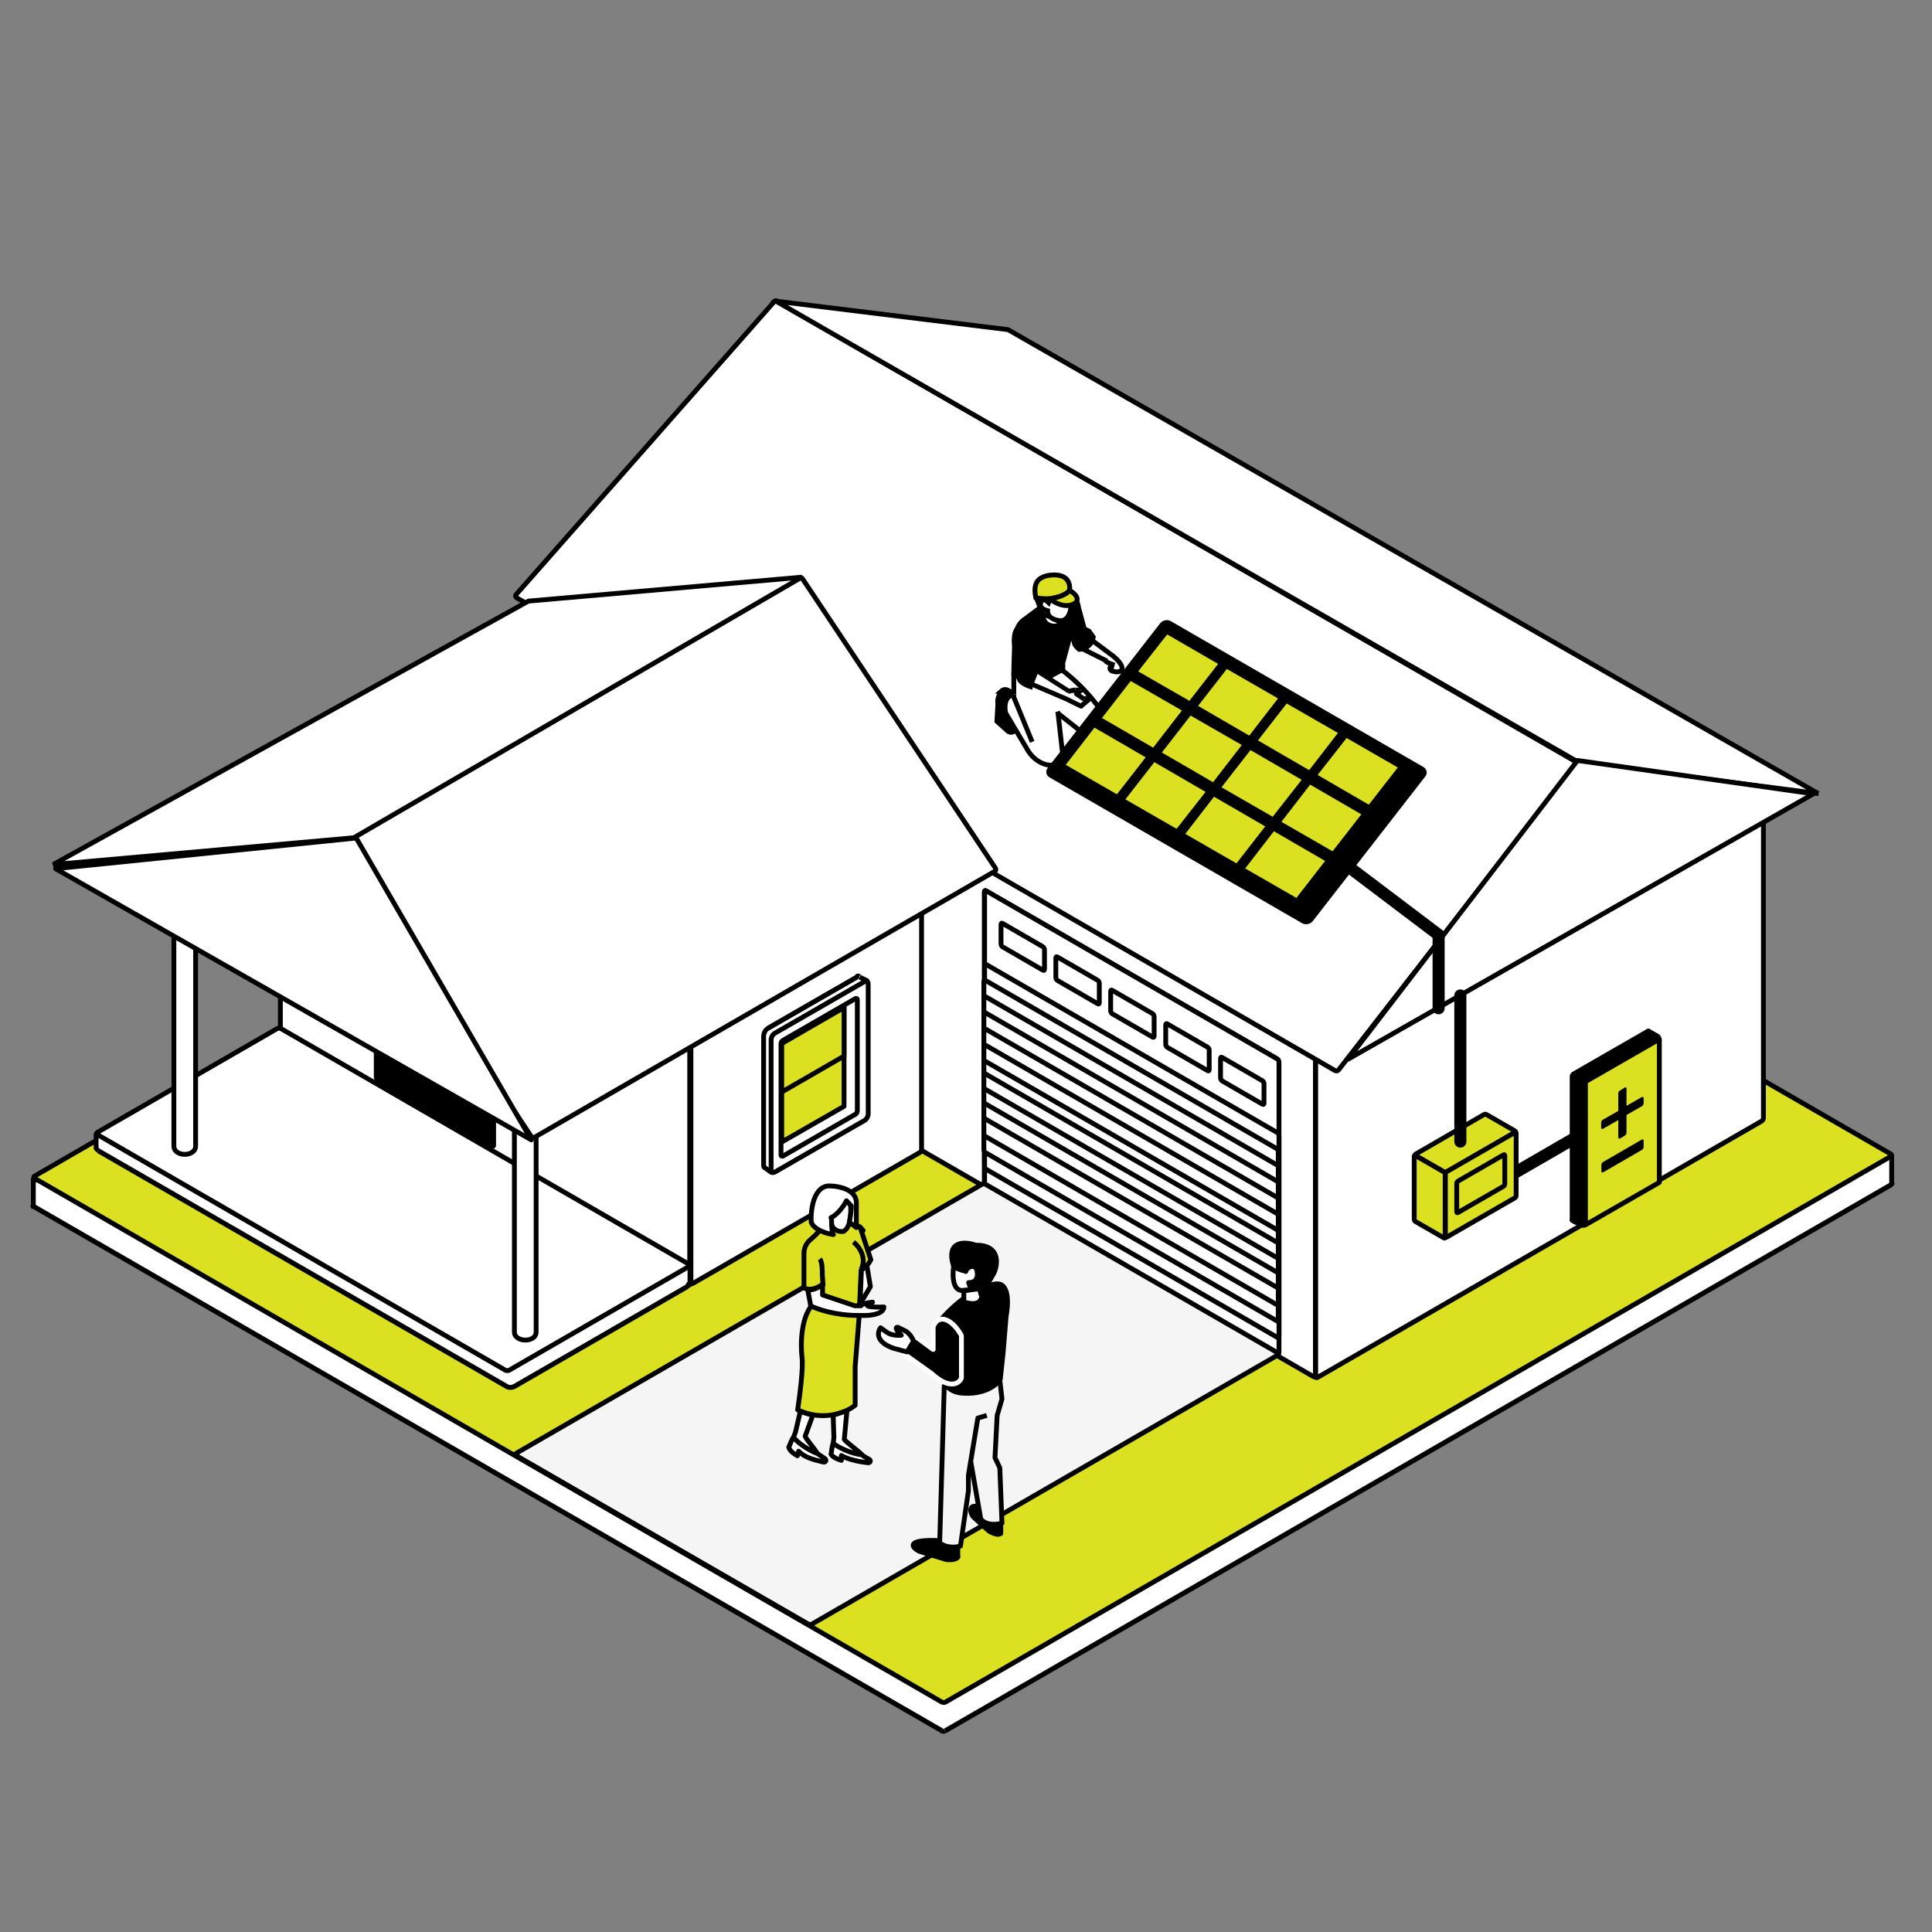 <?xml version="1.0" encoding="UTF-8"?> <svg xmlns="http://www.w3.org/2000/svg" xmlns:xlink="http://www.w3.org/1999/xlink" id="Layer_1" version="1.1" viewBox="0 0 800 800"><rect x="0" y="0" width="800" height="800" fill="#808080" stroke="none"/><!-- Generator: Adobe Illustrator 29.6.1, SVG Export Plug-In . SVG Version: 2.1.1 Build 9) --><defs><style> .st0, .st1, .st2, .st3 { fill: none; } .st4 { mask: url(#mask); } .st1 { stroke-width: 5px; } .st1, .st2, .st5, .st6, .st7, .st3, .st8, .st9, .st10, .st11, .st12 { stroke: #000; } .st1, .st5, .st6, .st13, .st3, .st9, .st12 { stroke-linejoin: round; } .st1, .st6 { stroke-linecap: round; } .st2, .st5, .st6, .st7, .st13, .st3, .st8, .st9, .st10, .st11, .st12 { stroke-width: 2px; } .st5, .st14, .st11 { fill: #dbe120; } .st6, .st15, .st8, .st9 { fill: #fff; } .st13 { stroke: #fff; } .st16 { clip-path: url(#clippath-1); } .st17, .st10 { fill: #f5f5f5; } .st18 { clip-path: url(#clippath); } </style><mask id="mask" x="407.6" y="379.3" width="120.7" height="179.3" maskUnits="userSpaceOnUse"><g id="mask0_85_1456"><path class="st15" d="M408.3,379.4l119.2,68.8c.4.2.7.8.7,1.3v108.6c0,.5-.3.7-.7.4l-119.2-68.8c-.4-.2-.7-.8-.7-1.3v-108.6c0-.5.3-.7.7-.4Z"></path></g></mask><clipPath id="clippath"><polygon class="st0" points="461.3 413.2 447.8 421 447.8 436.6 461.3 428.8 461.3 413.2"></polygon></clipPath><clipPath id="clippath-1"><polygon class="st0" points="464.4 438.9 446.5 449.2 446.5 469.8 464.4 459.5 464.4 438.9"></polygon></clipPath></defs><path class="st15" d="M407.2,272.6c-.4-.2-1.1-.2-1.5,0L31.9,488.4l-18,.2v10.2c-.3.2-.2.6.1.8l375.9,217c.4.2,1.1.2,1.5,0l391.8-226.2c.4-.2.4-.5.2-.8v-10.4l-17.6.2-358.5-207Z"></path><path d="M407.2,272.6l.5-.9h0l-.5.9ZM405.7,272.6l-.5-.9h0l.5.9ZM31.9,488.4l.5.9h-.2c0,.1-.3.1-.3.1v-1ZM13.8,488.7h-1v-1h1s0,1,0,1ZM13.8,498.9h1v.5l-.4.3-.6-.8ZM14,499.6l.5-.9-.5.9ZM389.9,716.7l-.5.9.5-.9ZM391.4,716.7l.5.9h0l-.5-.9ZM783.2,490.5l.5.9h0l-.5-.9ZM783.3,489.7l-.7.7-.3-.3v-.4h1ZM783.3,479.3v-1s1,0,1,0v1h-1ZM765.7,479.5v1s-.3,0-.3,0h-.2c0-.1.5-1,.5-1ZM407.2,272.6l-.5.9s-.1,0-.2,0-.2,0-.2,0l-.5-.9-.5-.9c.4-.2.8-.3,1.2-.3s.9,0,1.2.3l-.5.9ZM405.7,272.6l.5.9L32.4,489.3l-.5-.9-.5-.9,373.9-215.9.5.9ZM31.9,488.4v1s-18,.2-18,.2v-1s0-1,0-1l18-.2v1ZM13.8,488.7h1v10.2h-2v-10.2h1ZM13.8,498.9l.6.8c0,0,.2-.2.2-.5,0-.3-.2-.4-.2-.3l-.5.9-.5.9c-.3-.2-.7-.6-.8-1.1,0-.6.2-1,.5-1.3l.6.8ZM14,499.6l.5-.9,375.9,217-.5.9-.5.9L13.5,500.5l.5-.9ZM389.9,716.7l.5-.9s.1,0,.2,0,.2,0,.2,0l.5.9.5.9c-.4.2-.8.3-1.2.3s-.9,0-1.2-.3l.5-.9ZM391.4,716.7l-.5-.9,391.8-226.2.5.9.5.9-391.8,226.2-.5-.9ZM783.2,490.5l-.5-.9s-.1,0-.2.3c0,.3,0,.5.1.5l.7-.7.7-.7c.3.3.6.8.4,1.3,0,.5-.5.8-.8,1l-.5-.9ZM783.3,489.7h-1v-10.4h2v10.4h-1ZM783.3,479.3v1s-17.6.2-17.6.2v-1s0-1,0-1l17.6-.2v1ZM765.7,479.5l-.5.9-358.5-207,.5-.9.5-.9,358.5,207-.5.9Z"></path><path class="st11" d="M405.7,261L14.3,487c-.4.2-.4.6,0,.9l375.7,216.9c.4.2,1.1.2,1.5,0l391.5-226c.4-.2.4-.6,0-.9l-375.7-216.9c-.4-.2-1.1-.2-1.5,0Z"></path><path class="st8" d="M306.5,376.5l5.9,3.4c.4.2.7.8.7,1.3v15c0,.5-.3.7-.7.4l-5.9-3.4c-.4-.2-.7-.8-.7-1.3v-15c0-.5.3-.7.7-.4Z"></path><path class="st8" d="M381.5,327.9l162.5,93.8c.4.2.7.8.7,1.3v146.7c0,.5-.3.7-.7.4l-162.5-93.8c-.4-.2-.7-.8-.7-1.3v-146.7c0-.5.3-.7.7-.4Z"></path><path class="st8" d="M116.8,322.4l168.1,97.1c.4.2.7.8.7,1.3v103.6c0,.5-.3.7-.7.4l-168.1-97.1c-.4-.2-.7-.8-.7-1.3v-103.6c0-.5.3-.7.7-.4Z"></path><path class="st7" d="M156.5,376.8l47.2,27.3c.4.2.7.8.7,1.3v68.8c0,.5-.3.7-.7.4l-47.2-27.3c-.4-.2-.7-.8-.7-1.3v-68.8c0-.5.3-.7.7-.4Z"></path><path class="st8" d="M545.5,421.9l184-106.2c.4-.2.7,0,.7.4v146.8c0,.5-.3,1.1-.7,1.3l-184,106.2c-.4.2-.7,0-.7-.4v-146.8c0-.5.3-1.1.7-1.3Z"></path><path class="st8" d="M286.8,386.3l94.1-54.3c.4-.2.7,0,.7.4v143.5c0,.5-.3,1.1-.7,1.3l-94.1,54.3c-.4.2-.7,0-.7-.4v-143.5c0-.5.3-1.1.7-1.3Z"></path><path class="st15" d="M356,404.6c-.3-.3-.7-.3-1.2,0l-37,21.3c-.9.5-1.6,1.7-1.6,2.7v53.9c0,.6.2.9.6,1.1l2.8,2,2.2-4.5,32.9-19c.9-.5,1.6-1.7,1.6-2.7v-47.7l2.8-5.6-3.1-1.5Z"></path><path d="M356,404.6l-.4.9c0,0-.2,0-.2-.1l.7-.7ZM354.8,404.6l-.5-.9h0l.5.9ZM317.8,425.9l-.5-.9h0l.5.9ZM316.2,428.6h1-1ZM316.2,482.5h-1,1ZM316.8,483.6l.4-.9c0,0,.1,0,.2.1l-.6.8ZM319.6,485.6l.9.4c-.1.3-.4.5-.7.5-.3,0-.6,0-.8-.2l.6-.8ZM321.9,481.1l-.9-.4c0-.2.2-.3.4-.4l.5.9ZM354.8,462.1l-.5-.9h0l.5.9ZM356.3,459.4h1-1ZM356.3,411.7h-1c0-.2,0-.3.1-.4l.9.4ZM359.1,406.1l.4-.9c.2.1.4.3.5.6,0,.3,0,.5,0,.8l-.9-.4ZM356,404.6l-.7.7s0,0,0,0c0,0,0,0,0,0,0,0,0,0-.2,0l-.5-.9-.5-.9c.7-.4,1.7-.5,2.4,0l-.7.7ZM354.8,404.6l.5.9-37,21.3-.5-.9-.5-.9,37-21.3.5.9ZM317.8,425.9l.5.9c-.2.1-.5.4-.7.8-.2.4-.3.8-.3,1h-2c0-.7.2-1.4.6-2,.3-.6.9-1.2,1.5-1.5l.5.9ZM316.2,428.6h1v53.9h-2v-53.9h1ZM316.2,482.5h1c0,.2,0,.2,0,.2,0,0,0,0,0,0,0,0,0,0,0,0l-.4.9-.4.9c-.9-.3-1.2-1.2-1.2-2h1ZM316.8,483.6l.6-.8,2.8,2-.6.8-.6.8-2.8-2,.6-.8ZM319.6,485.6l-.9-.4,2.2-4.5.9.4.9.4-2.2,4.5-.9-.4ZM321.9,481.1l-.5-.9,32.9-19,.5.9.5.9-32.9,19-.5-.9ZM354.8,462.1l-.5-.9c.2-.1.5-.4.7-.8.2-.4.3-.8.3-1h2c0,.7-.2,1.4-.6,2-.3.6-.9,1.2-1.5,1.5l-.5-.9ZM356.3,459.4h-1v-47.7h2v47.7h-1ZM356.3,411.7l-.9-.4,2.8-5.6.9.4.9.4-2.8,5.6-.9-.4ZM359.1,406.1l-.4.9-3.1-1.5.4-.9.4-.9,3.1,1.5-.4.9Z"></path><path class="st9" d="M357.9,406.5l-37,21.3c-.9.5-1.6,1.7-1.6,2.7v53.9c0,1,.7,1.4,1.6.9l37-21.3c.9-.5,1.6-1.7,1.6-2.7v-53.9c0-1-.7-1.4-1.6-.9Z"></path><path class="st9" d="M354.2,413.5l-30,17.3c-.4.2-.8.9-.8,1.4v46c0,.5.3.7.8.5l30-17.3c.4-.2.8-.9.8-1.4v-46c0-.5-.3-.7-.8-.5Z"></path><polygon class="st5" points="349.5 416.5 323.7 431.4 323.7 472.9 349.5 458.1 349.5 416.5"></polygon><polygon class="st5" points="349.5 417.2 323.7 432.1 323.7 452.2 349.5 437.3 349.5 417.2"></polygon><path d="M682.6,427l4.1,2.3c0,0,0,0,0,.2l-4.2,10.5v46.7c0,.3-.2.7-.5.9l-24,13.8-2.4,5.9c0,0,0,0-.2,0l-4.3-1.9c0,0,0,0,0-.2h0c-.1,0-.2-.2-.2-.4v-59.3c0-.3.2-.7.5-.9l30.6-17.6c.1,0,.3,0,.4,0h0c0-.1.1-.1.2-.1Z"></path><path d="M682.6,427l.5-.9h0s-.5.9-.5.9ZM686.8,429.3l.5-.9h0s-.5.9-.5.9ZM686.8,429.5l.9.4h0l-.9-.4ZM682.6,440l-.9-.4v.2c0,0,0,.2,0,.2h1ZM682.6,486.7h1s0,0,0,0h-1ZM682.1,487.7l.5.9h0l-.5-.9ZM658.1,501.5l-.5-.9-.3.2v.3c-.1,0,.8.4.8.4ZM655.8,507.4l.9.4h0l-.9-.4ZM655.6,507.5l-.4.9h0l.4-.9ZM651.3,505.5l-.4.9h0l.4-.9ZM651.2,505.4l.9.4h0s-.9-.4-.9-.4ZM651.2,505.4l.9.4.4-1.1-1.1-.3-.2,1ZM651,505h-1s1,0,1,0ZM651,445.7h1-1ZM651.5,444.8l-.5-.9h0l.5.9ZM682.1,427.1l.5.9h0l-.5-.9ZM682.4,427.1l-.4.9,1,.5.4-1-.9-.4ZM682.5,427l.9.4h0s-.9-.4-.9-.4ZM682.6,427l-.5.9,4.1,2.3.5-.9.5-.9-4.1-2.3-.5.9ZM686.8,429.3l-.5.9c-.4-.2-.5-.7-.4-1.1l.9.4.9.4c.2-.5,0-1.1-.5-1.4l-.5.9ZM686.8,429.5l-.9-.4-4.2,10.5.9.4.9.4,4.2-10.5-.9-.4ZM682.6,440h-1v46.7h2v-46.7h-1ZM682.6,486.7h-1s0,0,0,0c0,0,0,0,0,0,0,0,0,0,0,0,0,0,0,0,0,0,0,0,0,0,0,0,0,0,0,0,0,0l.5.9.5.9c.3-.2.6-.5.7-.8.2-.3.3-.6.3-1h-1ZM682.1,487.7l-.5-.9-24,13.8.5.9.5.9,24-13.8-.5-.9ZM658.1,501.5l-.9-.4-2.4,5.9.9.4.9.4,2.4-5.9-.9-.4ZM655.8,507.4l-.9-.4c.2-.5.7-.7,1.2-.5l-.4.9-.4.9c.6.3,1.3,0,1.5-.6l-.9-.4ZM655.6,507.5l.4-.9-4.3-1.9-.4.9-.4.9,4.3,1.9.4-.9ZM651.3,505.5l.4-.9c.4.2.6.7.5,1.1l-.9-.4-.9-.4c-.2.6,0,1.2.6,1.4l.4-.9ZM651.2,505.4l.9.4h0s-.9-.4-.9-.4l-.9-.4h0s.9.4.9.4ZM651.2,505.4l.2-1c.2,0,.4.2.5.3,0,.1,0,.3,0,.3h-1s-1,0-1,0c0,.5.2,1.2,1,1.3l.2-1ZM651,505h1v-59.3h-2v59.3h1ZM651,445.7h1s0,0,0,0t0,0s0,0,0,0c0,0,0,0,0,0t0,0s0,0,0,0l-.5-.9-.5-.9c-.3.2-.6.5-.7.8-.2.3-.3.6-.3,1h1ZM651.5,444.8l.5.9,30.6-17.6-.5-.9-.5-.9-30.6,17.6.5.9ZM682.1,427.1l.5.9s-.3.1-.6,0l.4-.9.4-.9c-.5-.2-1-.1-1.3,0l.5.9ZM682.4,427.1l.9.4h0s-.9-.4-.9-.4l-.9-.4h0s.9.4.9.4ZM682.5,427l.9.4c-.2.5-.8.7-1.2.4l.5-.9.5-.9c-.6-.3-1.3,0-1.6.6l.9.4Z"></path><polygon class="st5" points="656.5 447.9 687.1 430.3 687.1 489.6 656.5 507.2 656.5 447.9"></polygon><path d="M679.8,471.9c.4-.2.8,0,.8.4v2.6c0,.5-.3,1.1-.8,1.3l-15.9,9.2c-.4.2-.8,0-.8-.4v-2.6c0-.5.3-1.1.8-1.3l15.9-9.2Z"></path><path d="M672.7,450.3c.4-.2.8,0,.8.4v7.2l6.3-3.6c.4-.2.8,0,.8.4v2.1c0,.5-.3,1.1-.8,1.3l-6.3,3.6v7.3c0,.5-.3,1.1-.8,1.3l-1.8,1.1c-.4.2-.8,0-.8-.4v-7.2l-6.3,3.6c-.4.2-.8,0-.8-.4v-2.1c0-.5.3-1.1.8-1.3l6.3-3.6v-7.2c0-.5.3-1.1.8-1.3l1.8-1.1Z"></path><path class="st10" d="M408.3,368.9l120.4,69.5c.4.2.7.8.7,1.3v120.4c0,.5-.3.7-.7.4l-120.4-69.5c-.4-.2-.7-.8-.7-1.3v-120.4c0-.5.3-.7.7-.4Z"></path><path class="st2" d="M407.4,490.2l95.7-53.3"></path><g class="st4"><g><path class="st5" d="M466.6,404l-24.1,13.9c-.4.2-.7.8-.7,1.3v68.5c0,.5.3.7.7.4l24.1-13.9c.4-.2.7-.8.7-1.3v-68.5c0-.5-.3-.7-.7-.4Z"></path><path class="st5" d="M463.6,411.7l-17.2,9.9c-.4.2-.7.8-.7,1.3v15.6c0,.5.3.7.7.4l17.2-9.9c.4-.2.7-.8.7-1.3v-15.6c0-.5-.3-.7-.7-.4Z"></path><path class="st9" d="M461.6,412.9l-15.2,8.8c-.4.2-.7.8-.7,1.3v13.5c0,.5.3.7.7.4l15.2-8.8c.4-.2.7-.8.7-1.3v-13.5c0-.5-.3-.7-.7-.4Z"></path><path class="st5" d="M441,417.8l-15.2-8.8c-.4-.2-.7,0-.7.4v68.5c0,.5.3,1.1.7,1.3l15.2,8.8c.4.2.7,0,.7-.4v-68.5c0-.5-.3-1.1-.7-1.3Z"></path><path class="st5" d="M449.7,394.3l-24.1,13.9c-.4.2-.4.6,0,.9l15.4,8.9c.4.2,1.1.2,1.5,0l24.1-13.9c.4-.2.4-.6,0-.9l-15.4-8.9c-.4-.2-1.1-.2-1.5,0Z"></path><g class="st18"><path d="M451.7,422.6c-.4.2-.8.7-1.2,1.2-.3.5-.5,1.1-.5,1.6h0v.2h0c-.1.2-.3.4-.4.6,0,.2-.2.4-.2.6h0v2c0,.2,0,.4.1.5,0,.1.2.2.4.1h0s0,0,0,0c0,.5.2.9.5,1.1.3.2.7.2,1.1,0h0c0,0,6.2-3.6,6.2-3.6.4-.2.8-.7,1.2-1.2.3-.5.5-1.1.5-1.6h0v-4c0-.5-.2-.9-.5-1.1-.3-.2-.7-.2-1.1,0h0c0,0-6.2,3.6-6.2,3.6ZM457.4,421.3c.1,0,.3-.1.4,0,.1,0,.2.2.2.4v2.6h0c0,.3,0,.4-.2.6-.1.2-.3.3-.4.4-.1,0-.3,0-.4,0,0,0-.2-.2-.2-.4v-2.6h0c0-.2,0-.4.2-.6s.2-.3.4-.4ZM455.7,422.3c.1,0,.3-.1.4,0,.1,0,.2.2.2.4v2.6h0c0,.3,0,.4-.2.6-.1.2-.3.3-.4.4s-.3,0-.4,0c0,0-.2-.2-.2-.4v-2.6h0c0-.2,0-.4.2-.6.1-.2.2-.3.4-.4ZM454,423.3c.1,0,.3-.1.4,0,.1,0,.2.2.2.4v2.6h0c0,.3,0,.4-.2.6-.1.2-.3.3-.4.4-.1,0-.3,0-.4,0,0,0-.2-.2-.2-.4v-2.6h0c0-.2,0-.4.2-.6.1-.2.2-.3.4-.4Z"></path></g><g class="st16"><path d="M454.7,446.2h0s0,0,0,0h0s0,0,0,0h0s0,0,0,0h0s0,0,0,0h0s0,0,0,0h0s0,0,0,0h0s0,0,0,0h0s0,0,0,0h0s0,0,0,0h0s0,0,0,0h0s0,0,0,0h0s0,0,0,0h0s0,0,0,0h0s0,0,0,0h0s0,0,0,0c0,.2-.1.4-.2.5h0s0,0,0,0h0v5.2l-3.7,2.1c-.1,0-.3.2-.4.3-.1.1-.2.3-.3.5,0,.2-.1.3-.1.5s0,.3,0,.4h0c0,0,6,6.1,6,6.1.4.4,1.3-.5,1.3-1.3v-5.2l3.7-2.1c.1,0,.3-.2.4-.3.1-.1.2-.3.3-.5,0-.2.1-.3.1-.5,0-.2,0-.3,0-.4h0c0,0-6-6.1-6-6.1h0s0,0,0,0h0s0,0,0,0h0s0,0,0,0h0s0,0,0,0h0c0,0-.2,0-.3,0h0s0,0,0,0h0s0,0,0,0h0s0,0,0,0Z"></path></g></g></g><path class="st8" d="M408.4,368.9l120.5,69.6c.4.2.7.8.7,1.3v120.2c0,.5-.3.7-.7.4l-120.5-69.6c-.4-.2-.7-.8-.7-1.3v-120.2c0-.5.3-.7.7-.4Z"></path><path class="st8" d="M408.4,399.4l120.5,69.6c.4.2.7.8.7,1.3v83.1c0,.5-.3.7-.7.4l-120.5-69.6c-.4-.2-.7-.8-.7-1.3v-83.1c0-.5.3-.7.7-.4Z"></path><path class="st8" d="M408.1,406l120.5,69.6c.4.2.7.8.7,1.3v69.6c0,.5-.3.7-.7.4l-120.5-69.6c-.4-.2-.7-.8-.7-1.3v-69.6c0-.5.3-.7.7-.4Z"></path><path class="st8" d="M408.1,412.7l120.5,69.6c.4.2.7.8.7,1.3v56.2c0,.5-.3.7-.7.4l-120.5-69.6c-.4-.2-.7-.8-.7-1.3v-56.2c0-.5.3-.7.7-.4Z"></path><path class="st8" d="M408.1,419.4l120.5,69.6c.4.2.7.8.7,1.3v42.3c0,.5-.3.7-.7.4l-120.5-69.6c-.4-.2-.7-.8-.7-1.3v-42.3c0-.5.3-.7.7-.4Z"></path><path class="st8" d="M408.1,426.1l120.5,69.6c.4.2.7.8.7,1.3v29.3c0,.5-.3.7-.7.4l-120.5-69.6c-.4-.2-.7-.8-.7-1.3v-29.3c0-.5.3-.7.7-.4Z"></path><path class="st8" d="M408.1,432.8l120.5,69.6c.4.2.7.8.7,1.3v16.6c0,.5-.3.7-.7.4l-120.5-69.6c-.4-.2-.7-.8-.7-1.3v-16.6c0-.5.3-.7.7-.4Z"></path><path class="st8" d="M408.1,439.5l120.5,69.6c.4.2.7.8.7,1.3v3.5c0,.5-.3.7-.7.4l-120.5-69.6c-.4-.2-.7-.8-.7-1.3v-3.5c0-.5.3-.7.7-.4Z"></path><path class="st8" d="M415.2,382.4l16.6,9.6c.4.2.7.8.7,1.3v8c0,.5-.3.7-.7.4l-16.6-9.6c-.4-.2-.7-.8-.7-1.3v-8c0-.5.3-.7.7-.4Z"></path><path class="st8" d="M437.9,396.3l16.6,9.6c.4.2.7.8.7,1.3v8c0,.5-.3.7-.7.4l-16.6-9.6c-.4-.2-.7-.8-.7-1.3v-8c0-.5.3-.7.7-.4Z"></path><path class="st8" d="M460.6,410.1l16.6,9.6c.4.2.7.8.7,1.3v8c0,.5-.3.7-.7.4l-16.6-9.6c-.4-.2-.7-.8-.7-1.3v-8c0-.5.3-.7.7-.4Z"></path><path class="st8" d="M483.4,424l16.6,9.6c.4.2.7.8.7,1.3v8c0,.5-.3.7-.7.4l-16.6-9.6c-.4-.2-.7-.8-.7-1.3v-8c0-.5.3-.7.7-.4Z"></path><path class="st8" d="M506.1,437.9l16.6,9.6c.4.2.7.8.7,1.3v8c0,.5-.3.7-.7.4l-16.6-9.6c-.4-.2-.7-.8-.7-1.3v-8c0-.5.3-.7.7-.4Z"></path><path class="st8" d="M320.4,124.9c.4-.4,1-.5,1.4-.2l330.5,190.6c.5.3.6.9.3,1.3l-98.3,126.4c-.3.4-1,.6-1.5.3L213.9,247.5c-.5-.3-.6-.9-.2-1.3l106.8-121.2Z"></path><path class="st8" d="M753,328.6l-99.1-12.8L321.3,124.7l96.1,11.8,335.5,192.1Z"></path><path class="st9" d="M653.2,314.9l-95,123.7,192.7-109.9-97.7-13.8Z"></path><path class="st1" d="M559.2,359.5l36.5,27.6v30.4"></path><path class="st1" d="M651.3,471.7l-23.5,13.6"></path><path class="st11" d="M615.5,461.5l11.8,6.8c.3.2.3.4,0,.6l-28.3,16.4c-.3.2-.8.2-1,0l-11.8-6.8c-.3-.2-.3-.4,0-.6l28.3-16.4c.3-.2.8-.2,1,0Z"></path><path class="st11" d="M586.1,478.5l11.8,6.8c.3.2.5.6.5.9v26.1c0,.3-.2.5-.5.3l-11.8-6.8c-.3-.2-.5-.6-.5-.9v-26.1c0-.3.2-.5.5-.3Z"></path><path class="st11" d="M599,485.2l28.3-16.3c.3-.2.5,0,.5.3v25.9c0,.3-.2.7-.5.9l-28.3,16.3c-.3.2-.5,0-.5-.3v-25.9c0-.3.2-.7.5-.9Z"></path><path class="st11" d="M603.7,489.1l18.9-10.9c.3-.2.5,0,.5.3v11.8c0,.3-.2.7-.5.9l-18.9,10.9c-.3.2-.5,0-.5-.3v-11.8c0-.3.2-.7.5-.9Z"></path><path class="st1" d="M604.7,412.2v60.5"></path><path class="st15" d="M112.1,433.3c.9-.5,2.3-.5,3.2,0l148.6,85.8,21.8,4.8v8.1h-.5c0,.2-.2.6-.7.8l-71.5,41.3c-.9.5-2.3.5-3.2,0l-169.1-97.6c-.4-.2-.6-.5-.7-.9h-.2s0-6,0-6l6.9,1.5,65.5-37.8Z"></path><path d="M112.1,433.3l-.5-.9h0l.5.9ZM115.3,433.3l-.5.9h0l.5-.9ZM263.9,519.1l-.5.9c0,0,.2,0,.3.1l.2-1ZM285.7,523.9h1c0-.5-.3-.9-.8-1l-.2,1ZM285.7,532l-.2,1c.3,0,.6,0,.8-.2.2-.2.4-.5.4-.8h-1ZM285.1,531.8l.2-1c-.3,0-.6,0-.9.2-.2.2-.4.5-.4.8h1ZM284.5,532.8l-.5-.9h0l.5.9ZM213,574.1l.5.9-.5-.9ZM209.8,574.1l-.5.9h0l.5-.9ZM40.7,476.4l-.5.9h0l.5-.9ZM40,475.6h1c0-.5-.4-.9-.8-1l-.2,1ZM39.8,475.5h-1c0,.5.3.9.8,1l.2-1ZM39.8,469.6l.2-1c-.3,0-.6,0-.8.2-.2.2-.4.5-.4.8h1ZM46.7,471.1l-.2,1c.2,0,.5,0,.7-.1l-.5-.9ZM112.1,433.3l.5.9c.3-.1.7-.3,1.1-.3s.9.1,1.1.3l.5-.9.5-.9c-.6-.4-1.4-.5-2.1-.5s-1.5.2-2.1.5l.5.9ZM115.3,433.3l-.5.9,148.6,85.8.5-.9.5-.9-148.6-85.8-.5.9ZM263.9,519.1l-.2,1,21.8,4.8.2-1,.2-1-21.8-4.8-.2,1ZM285.7,523.9h-1v8.1h2v-8.1h-1ZM285.7,532l.2-1h-.5c0-.1-.2.8-.2.8l-.2,1h.5c0,.1.2-.8.2-.8ZM285.1,531.8h-1s0,0,0,0c0,0,0,0,0,0,0,0,0,0-.2.1l.5.9.5.9c.7-.4,1.2-1,1.2-1.9h-1ZM284.5,532.8l-.5-.9-71.5,41.3.5.9.5.9,71.5-41.3-.5-.9ZM213,574.1l-.5-.9c-.3.1-.7.3-1.1.3s-.9-.1-1.1-.3l-.5.9-.5.9c.6.4,1.4.5,2.1.5s1.5-.2,2.1-.5l-.5-.9ZM209.8,574.1l.5-.9-169.1-97.6-.5.9-.5.9,169.1,97.6.5-.9ZM40.7,476.4l.5-.9c-.1,0-.2-.1-.2-.1,0,0,0,0,0,0h-1c0,0-1,.2-1,.2,0,.7.6,1.3,1.2,1.6l.5-.9ZM40,475.6l.2-1h-.2s-.2.9-.2.9l-.2,1h.2s.2-.9.2-.9ZM39.8,475.5h1v-5.9h-2v5.9s1,0,1,0ZM39.8,469.6l-.2,1,6.9,1.5.2-1,.2-1-6.9-1.5-.2,1ZM46.7,471.1l.5.9,65.5-37.8-.5-.9-.5-.9-65.5,37.8.5.9Z"></path><path class="st8" d="M116.3,425.9l169,97.6c.4.2.4.6,0,.9l-74.5,43c-.4.2-1.1.2-1.5,0l-169-97.6c-.4-.2-.4-.6,0-.9l74.5-43c.4-.2,1.1-.2,1.5,0Z"></path><path class="st6" d="M213,551.7v-93c0-2.7,2-4.8,4.5-4.8s4.5,2.1,4.5,4.8v93c0,1.9-2,3.2-4.5,3.2s-4.5-1.4-4.5-3.2Z"></path><path class="st6" d="M72,474.7v-93.9c0-2.7,2-4.8,4.5-4.8s4.5,2.2,4.5,4.8v93.9c0,1.9-2,3.3-4.5,3.3s-4.5-1.4-4.5-3.3Z"></path><path class="st10" d="M406.6,490.4l-192.9,111.4c-.4.2-.4.6,0,.9l121,69.8c.4.2,1.1.2,1.5,0l192.9-111.4c.4-.2.4-.6,0-.9l-121-69.8c-.4-.2-1.1-.2-1.5,0Z"></path><path class="st14" d="M335.7,513.3c1.5-1.3,3-2.7,3.5-3.5l2.6-1.8c3.5-1.2,11.1-2.8,14,0,.2.2.4.4.6.6l-.2-.6c1,1.1,2.2,2.5.2.6l4.3,13c-.6,1.1-2.1,3.5-4,4l-.9,20.2-1.6,20.1v16c-3.4,2.8-12.9,7-23.8,1.9.8-5.5,2.4-17.5,1.8-21.7-.7-5.6-.5-18.1,5.4-22.9l2.2-3.4-.4-3c-1,.7-3.7,1.8-6.2.6v-14.3c0-2.2,1-4.2,2.7-5.7Z"></path><path class="st3" d="M356.6,525.6c1.9-.5,3.5-2.9,4-4l-4.5-13.6c1.1,1.2,2.5,2.8-.4,0-2.9-2.8-10.5-1.2-14,0l-2.6,1.8c-.5.8-2,2.2-3.5,3.5-1.7,1.4-2.7,3.5-2.7,5.7v14.3c2.5,1.2,5.2.1,6.2-.6M356.6,525.6l-.9,20.2-1.6,20.1v16c-3.4,2.8-12.9,7-23.8,1.9.8-5.5,2.4-17.5,1.8-21.7-.7-5.6-.5-18.1,5.4-22.9l2.2-3.4-.4-3M356.6,525.6c2.5-5-1.1-9.7-3.2-11.3M339.1,532.7l1.7-.7-.3-4.2c0-1.6,0-5.2-1-6.5"></path><path class="st9" d="M335.7,540.7l-1.2-6.5c3.1,0,5.4-1.7,6.1-2.5v4.5l13.4,4.5h2.5c.5-.9,3.4-1.4,4.8-1.5l-2.1,1.5c.7.6,4.8.6,6.8.5,0,2.8-5.1,3.5-7.7,3.5h-2.9c-9.7,0-17.2-2.7-19.8-4Z"></path><path class="st9" d="M360.4,532.8l-1.4-8.6-2.3,1.7-.6,14.1,4.3-7.2Z"></path><path class="st15" d="M350.6,584.3l-1.1,11.8c.8,1.2,5.1,4.2,7.4,6.4.7.6,1.8,1.3,3,1.9.9.5.6,1.6-.4,1.5-3.6-.5-8.5-1.4-11-3v2c-1.2-.3-3.6-1.1-4.3-2.6.3-.8.1-2.6.9-4.5l.3-2.3-.3-9.3,5.7-1.8Z"></path><path class="st3" d="M345,597.6c-.7,1.9-.6,3.7-.9,4.5.7,1.4,3.2,2.3,4.3,2.6v-2c2.6,1.6,7.4,2.6,11,3,1,.1,1.4-1,.4-1.5-1.2-.6-2.4-1.3-3-1.9M345,597.6c1.9,1.7,7.7,4.4,11.9,4.8M345,597.6l.3-2.3-.3-9.3,5.7-1.8-1.1,11.8c.8,1.2,5.1,4.2,7.4,6.4"></path><path class="st15" d="M340.9,605.4c-4.1-1-7.8-1.9-10.2-4.5l-.5,1.9c-1-.5-3.2-2-3.6-3.6.5-.7.8-2.5,2-4.1l.8-2.1,2-8.6c1.3.5,4.1,1.5,5.2,1.5l-3.2,8.8c.5,1.4,3.4,4.5,5.1,7.2.7.5,1.9,1.3,3.1,2.1.8.6.3,1.7-.7,1.4Z"></path><path class="st3" d="M328.6,595.1c-1.2,1.7-1.5,3.4-2,4.1.3,1.6,2.5,3,3.6,3.6l.5-1.9c2.4,2.6,6.1,3.5,10.2,4.5,1,.2,1.5-.8.7-1.4-1.2-.8-2.4-1.6-3.1-2.1M328.6,595.1c1.4,2.1,5.9,5.3,9.9,6.8M328.6,595.1l.8-2.1,2-8.6c1.3.5,4.1,1.5,5.2,1.5l-3.2,8.8c.5,1.4,3.4,4.5,5.1,7.2"></path><path class="st9" d="M349.3,509.9c3.3-1.9,3.2-8.6,2.8-11.7-1.9-6-5.5-3.1-7-.8-.5.3-1.5,2.1-1.3,7.1s3.7,5.7,5.4,5.4Z"></path><path class="st9" d="M344.1,504.2c2.9-1.3,5.5-5.2,6.4-7l2,2.1c0,2.7-.6,5.6-.8,6.8l2.9,2.2v-10.5c-.2-5.2-7.1-6.6-10.4-6.7-7.2-.8-8.6,9.7-8.3,15,1.3,3.3,6.7,4.8,9.2,5.1-.7-.5-.8-4.9-.8-7Z"></path><path class="st8" d="M140.3,349.3l190.5-110.1c.5-.3,1.1-.1,1.4.3l80,120c.3.5.2,1.1-.3,1.3l-190.5,110.1c-.5.3-1.1.1-1.4-.3l-80-120c-.3-.5-.2-1.1.3-1.3Z"></path><path class="st8" d="M22,358l124.5-11.1,185.5-107.9-113.2,9.9L22,358Z"></path><path class="st9" d="M220,472L23,359.7l124.5-12.7,72.5,125Z"></path><path class="st12" d="M396.6,644.7v-4.4c-1.4-1.6-5.9-2.3-7.9-2.4-13.8-.5-11.2,2.8-8.2,4.4l11.4,3.5c3.6.3,4.7-.7,4.8-1.2Z"></path><path class="st12" d="M414.4,635v-4.3c-.6-2.1-4.3-4.6-6.1-5.5-6.9-3.7-7.3.1-5.3,2.9l6.5,5.9c3.2,1.8,4.5,1.4,4.8.9Z"></path><path class="st17" d="M389,638.7l1.9-64.9c6.8-2.9,18.1-2.7,23-2.3l.9,7.7-2,6.8-.9,17.5,2,4.2.9,22.9c-5.3,1.4-8.1-.6-8.8-1.8l-4.1-23.5-.9,5.6v6.4l-3.3,22.9c-4.7,1.2-7.7-.5-8.6-1.4Z"></path><path class="st3" d="M408.6,586.1l-3.7,1.1-3,18.2M401.9,605.3l-.9,5.6v6.4l-3.3,22.9c-4.7,1.2-7.7-.5-8.6-1.4l1.9-64.9c6.8-2.9,18.1-2.7,23-2.3l.9,7.7-2,6.8-.9,17.5,2,4.2.9,22.9c-5.3,1.4-8.1-.6-8.8-1.8l-4.1-23.5Z"></path><path class="st12" d="M412.5,531.6c-11.3,1.7-21.5,12.6-25.2,17.8,0,2.2,2.9,6.3,4.4,8.1l-1.1,11.7c-.4,5.5,4.6,7.3,7.1,7.6,10,1,15.1-3.4,16.5-5.7l1.2-11.2,1.2-14.7c2.1-12-1.8-14-4-13.5Z"></path><path class="st8" d="M399.6,534.2c-5.2,1.4-5.3-6-4.7-9.9l4-5.5,7.5,3.6-1.6,11.8h-5.2Z"></path><path class="st12" d="M399.9,526.4c-2.6-.6-4.1-1.2-5.1-2.3-3.2-10.5,4.8-10.1,9.2-8.5,10.1-.1,9.3,7.6,7.6,11.5l-4.4,7.6h-4.9l-1.2-3.6c1.4,0,3.3-.4,3.6-3,.2-5.8-4.4-3.5-4.8-1.6Z"></path><path class="st9" d="M399.1,539v-4.5l6.4-.9,1.1,3.6c-1.1,2.3-2,2.4-3.4,2.6-2.3,0-3.7-.6-4.1-.8Z"></path><path class="st13" d="M398.1,570.3c0,.1,0,.2,0,.3-.5,1.3-1.8,2.5-4,2.5-2.1,0-4.9-1.2-8.4-4.4l-10.8-7.7c-.4-.3-.5-.8-.3-1.2.4-.8,1-2.1,1.7-3.2.4-.6.8-1.1,1.2-1.6.4-.4.9-.9,1.4-1.1h.1c.3-.1.6,0,.9.1l6.5,4.8v-9c0-.1,0-.2,0-.4.5-1.3,1.2-2.3,2.2-2.8,1-.5,2.2-.5,3.3,0,2.1.8,4.3,3.1,6.1,6.2,0,.2.1.3.1.5v16.9Z"></path><path class="st9" d="M375.1,551.2c1.9,1.3,2.9,3.3,3.2,4.1l-2.7,4.5-5.6-1.5c-7.5-2.6-6.7-6.7-5.4-8.5l2.8,2c1.8,1.2,4.6,1.2,5.8,1.1l-.7-.8c-2.1-2.1-1.4-2.6-.7-2.5l3.4,1.7Z"></path><path class="st7" d="M414.6,286.2c1.9-1.7,3.9.2,4.7,1.3l-1.3,5.8,2.4,8.6c-.6,1.8-2.2,1.4-2.9,1l-4.7-4.2.4-7.2c-.4-2.3.8-4.5,1.5-5.3Z"></path><path class="st15" d="M434.4,316.9c5.6.6,5.9-4.1,5.4-6.5l-1.7-15.1,15.2,12c2.5.9,7.1.5,5.6-8.2-1.8-3.8-8.2-13.4-19.1-21.7l-19.9,1.9v8.3c-4,.6-3.9,5.3-3.4,7.6l9.2,15.5c2.8,4.6,7,6,8.8,6.1Z"></path><path class="st2" d="M427.4,307.2l-7.6-18.5v-1M437.9,294.6l.2.6M419.8,287.6v-8.3l19.9-1.9c10.9,8.3,17.3,17.9,19.1,21.7,1.4,8.6-3.1,9-5.6,8.2l-15.2-12M419.8,287.6c-4,.6-3.9,5.3-3.4,7.6l9.2,15.5c2.8,4.6,7,6,8.8,6.1,5.6.6,5.9-4.1,5.4-6.5l-1.7-15.1"></path><path d="M420.2,267.1c-.3-2.6.2-8.3,4.2-10.8l7-5.2c4.7-3.3,14.4-7.7,15.3.4l2.8,10.3c.3,1.4-.3,4.2-4.4,4l-1.8-3-3.2,11.9v2.4l-5.8,3.1c-2.8,1-9.7,2.1-14.5-1v-2.7c0,0,.4-9.4.4-9.4Z"></path><path class="st2" d="M443.2,262.9l1.8,3c4.1.2,4.6-2.6,4.4-4l-2.8-10.3c-.9-8.1-10.6-3.6-15.3-.4l-7,5.2c-3.9,2.5-4.4,8.2-4.2,10.8l-.3,9.4M443.2,262.9l.9-5.9M443.2,262.9l-3.2,11.9M440.1,274.8v2.4l-5.8,3.1c-2.8,1-9.7,2.1-14.5-1v-2.7M440.1,274.8c-9.8,5.7-17.5,3.6-20.2,1.8"></path><path class="st8" d="M438.2,259l1-1.9-6.3-3.4-1,2c1.1,3.9,4.7,3.8,6.3,3.3Z"></path><path class="st8" d="M431.7,254.3l-2.4-6.4,1.3-3.8,5.8,3.3-.7,8.3-4-1.4Z"></path><path class="st8" d="M438.2,257c4.6.7,5.5-4.9,5.4-7.9l-7.5-4.7-1.9,5.1c-2.2-2.2-3.1-.7-3.3.3-.6,1.9,1.7,2.8,2.9,3.1-.1,2.8,2.9,3.8,4.4,4Z"></path><path class="st11" d="M444.7,250c-3.9,2.1-8.3-.7-10-2,5.6-1,7.7-2.8,8.1-3.6,4.7,2.7,3.3,5.1,1.9,5.6Z"></path><path class="st11" d="M433.8,238.3c8.7-1.4,9.4,3.7,9.1,6.1-1.2,1.7-4.6,2.8-6.2,3.1-3,.8-6.2.3-7.8,0-1.2-6.1.8-8.2,4.9-9.2Z"></path><path class="st7" d="M427.1,264.7c-1.8-5.3-4.8-4.8-6.1-3.9-1.3,1.2-1.1,5.4-.8,7.3l2.5,12.4c.7-2.3,4.4-3.2,6.2-3.3l-1.7-12.5Z"></path><path class="st7" d="M448.8,264.7c-1.9,1.5-3.5,1.5-4,1.3,0,1,1.4,2.4,2.1,2.9,2.3-.1,3.8-1.4,4.3-2,1-1.1,1.4-2.5,1.5-3.1l-1.8-2.5-1.6-.7.4,1c.2,1.2-.5,2.5-.9,3.1Z"></path><path class="st7" d="M429,276.1c-3.4.4-6.1,3.2-7,4.5-.2,1.7,3,3.2,4.6,3.7.2-1.6,2.1-6,3-8.1l-.6-.2Z"></path><path class="st15" d="M442.7,286.2l-13.5-8.6-2.1,5.5,14.5,6.2,6.1,3,4.2-3.5-3,.5-3.1-2.1,1.9-1.4-2.5-.2-2.4.5Z"></path><path d="M429.1,277.6l.5-.8-1-.7-.4,1.2.9.4ZM442.7,286.2l-.5.8.3.2h.4c0,0-.2-1.1-.2-1.1ZM445.1,285.7v-1c0,0,0,0,0,0h-.2s.2,1,.2,1ZM447.6,285.9l.6.8c.3-.2.5-.7.4-1.1-.1-.4-.5-.7-.9-.7v1ZM445.7,287.3l-.6-.8c-.3.2-.4.5-.4.8,0,.3.2.6.4.8l.6-.8ZM448.8,289.4l-.6.8c.2.1.5.2.7.2l-.2-1ZM451.8,288.9l.6.8c.4-.3.5-.8.3-1.2-.2-.4-.6-.6-1.1-.6l.2,1ZM447.6,292.4l-.4.9c.4.2.8.1,1.1-.1l-.6-.8ZM441.5,289.4l.4-.9h0s0,0,0,0l-.4.9ZM427,283.2l-.9-.4-.3.9.9.4.4-.9ZM429.1,277.6l-.5.8,13.5,8.6.5-.8.5-.8-13.5-8.6-.5.8ZM442.7,286.2l.2,1,2.4-.5-.2-1-.2-1-2.4.5.2,1ZM445.1,285.7v1c0,0,2.4.2,2.4.2v-1c0,0,.2-1,.2-1l-2.5-.2v1ZM447.6,285.9l-.6-.8-1.9,1.4.6.8.6.8,1.9-1.4-.6-.8ZM445.7,287.3l-.6.8,3.1,2.1.6-.8.6-.8-3.1-2.1-.6.8ZM448.8,289.4l.2,1,3-.5-.2-1-.2-1-3,.5.2,1ZM451.8,288.9l-.6-.8-4.2,3.5.6.8.6.8,4.2-3.5-.6-.8ZM447.6,292.4l.4-.9-6.1-3-.4.9-.4.9,6.1,3,.4-.9ZM441.5,289.4l.4-.9-14.5-6.2-.4.9-.4.9,14.5,6.2.4-.9ZM427,283.2l.9.4,2.1-5.5-.9-.4-.9-.4-2.1,5.5.9.4Z"></path><path class="st8" d="M460.3,271.2l-7.9-5.9c-1.4,2.6-3.4,3.3-4.3,3.3l9.6,4.8c0,.7,2,1.4,2.9,1.7l-.3,1.2-.4-.5c-1,1.5.7,2.2,1,2.2,2.4.6,3.4-.2,3.6-.7.8-1.9-2.5-4.9-4.3-6.2Z"></path><path d="M484.8,257.2l104.6,60.4c1.4.8,1.8,2.6.8,3.9l-46.6,59.9c-1,1.3-3,1.7-4.4.9l-104.6-60.4c-1.4-.8-1.8-2.6-.8-3.9l46.6-59.9c1-1.3,3-1.7,4.4-.9Z"></path><polygon class="st14" points="483.3 262.7 504.4 274.9 492.5 290.2 471.3 278 483.3 262.7"></polygon><polygon class="st14" points="508 277 529.2 289.2 517.3 304.6 496.1 292.3 508 277"></polygon><polygon class="st14" points="532.8 291.3 554 303.5 542.1 318.9 520.9 306.6 532.8 291.3"></polygon><polygon class="st14" points="557.6 305.6 578.8 317.8 566.8 333.2 545.6 320.9 557.6 305.6"></polygon><polygon class="st14" points="468.2 282 489.4 294.2 477.5 309.6 456.3 297.3 468.2 282"></polygon><polygon class="st14" points="493 296.3 514.2 308.5 502.3 323.9 481.1 311.6 493 296.3"></polygon><polygon class="st14" points="517.8 310.6 539 322.9 527 338.2 505.8 326 517.8 310.6"></polygon><polygon class="st14" points="542.5 324.9 563.7 337.2 551.8 352.5 530.6 340.3 542.5 324.9"></polygon><polygon class="st14" points="453.2 301.3 474.4 313.6 462.5 328.9 441.3 316.7 453.2 301.3"></polygon><polygon class="st14" points="478 315.6 499.2 327.9 487.2 343.2 466 331 478 315.6"></polygon><polygon class="st14" points="502.7 329.9 523.9 342.2 512 357.5 490.8 345.3 502.7 329.9"></polygon><polygon class="st14" points="527.5 344.2 548.7 356.5 536.8 371.8 515.6 359.6 527.5 344.2"></polygon></svg> 